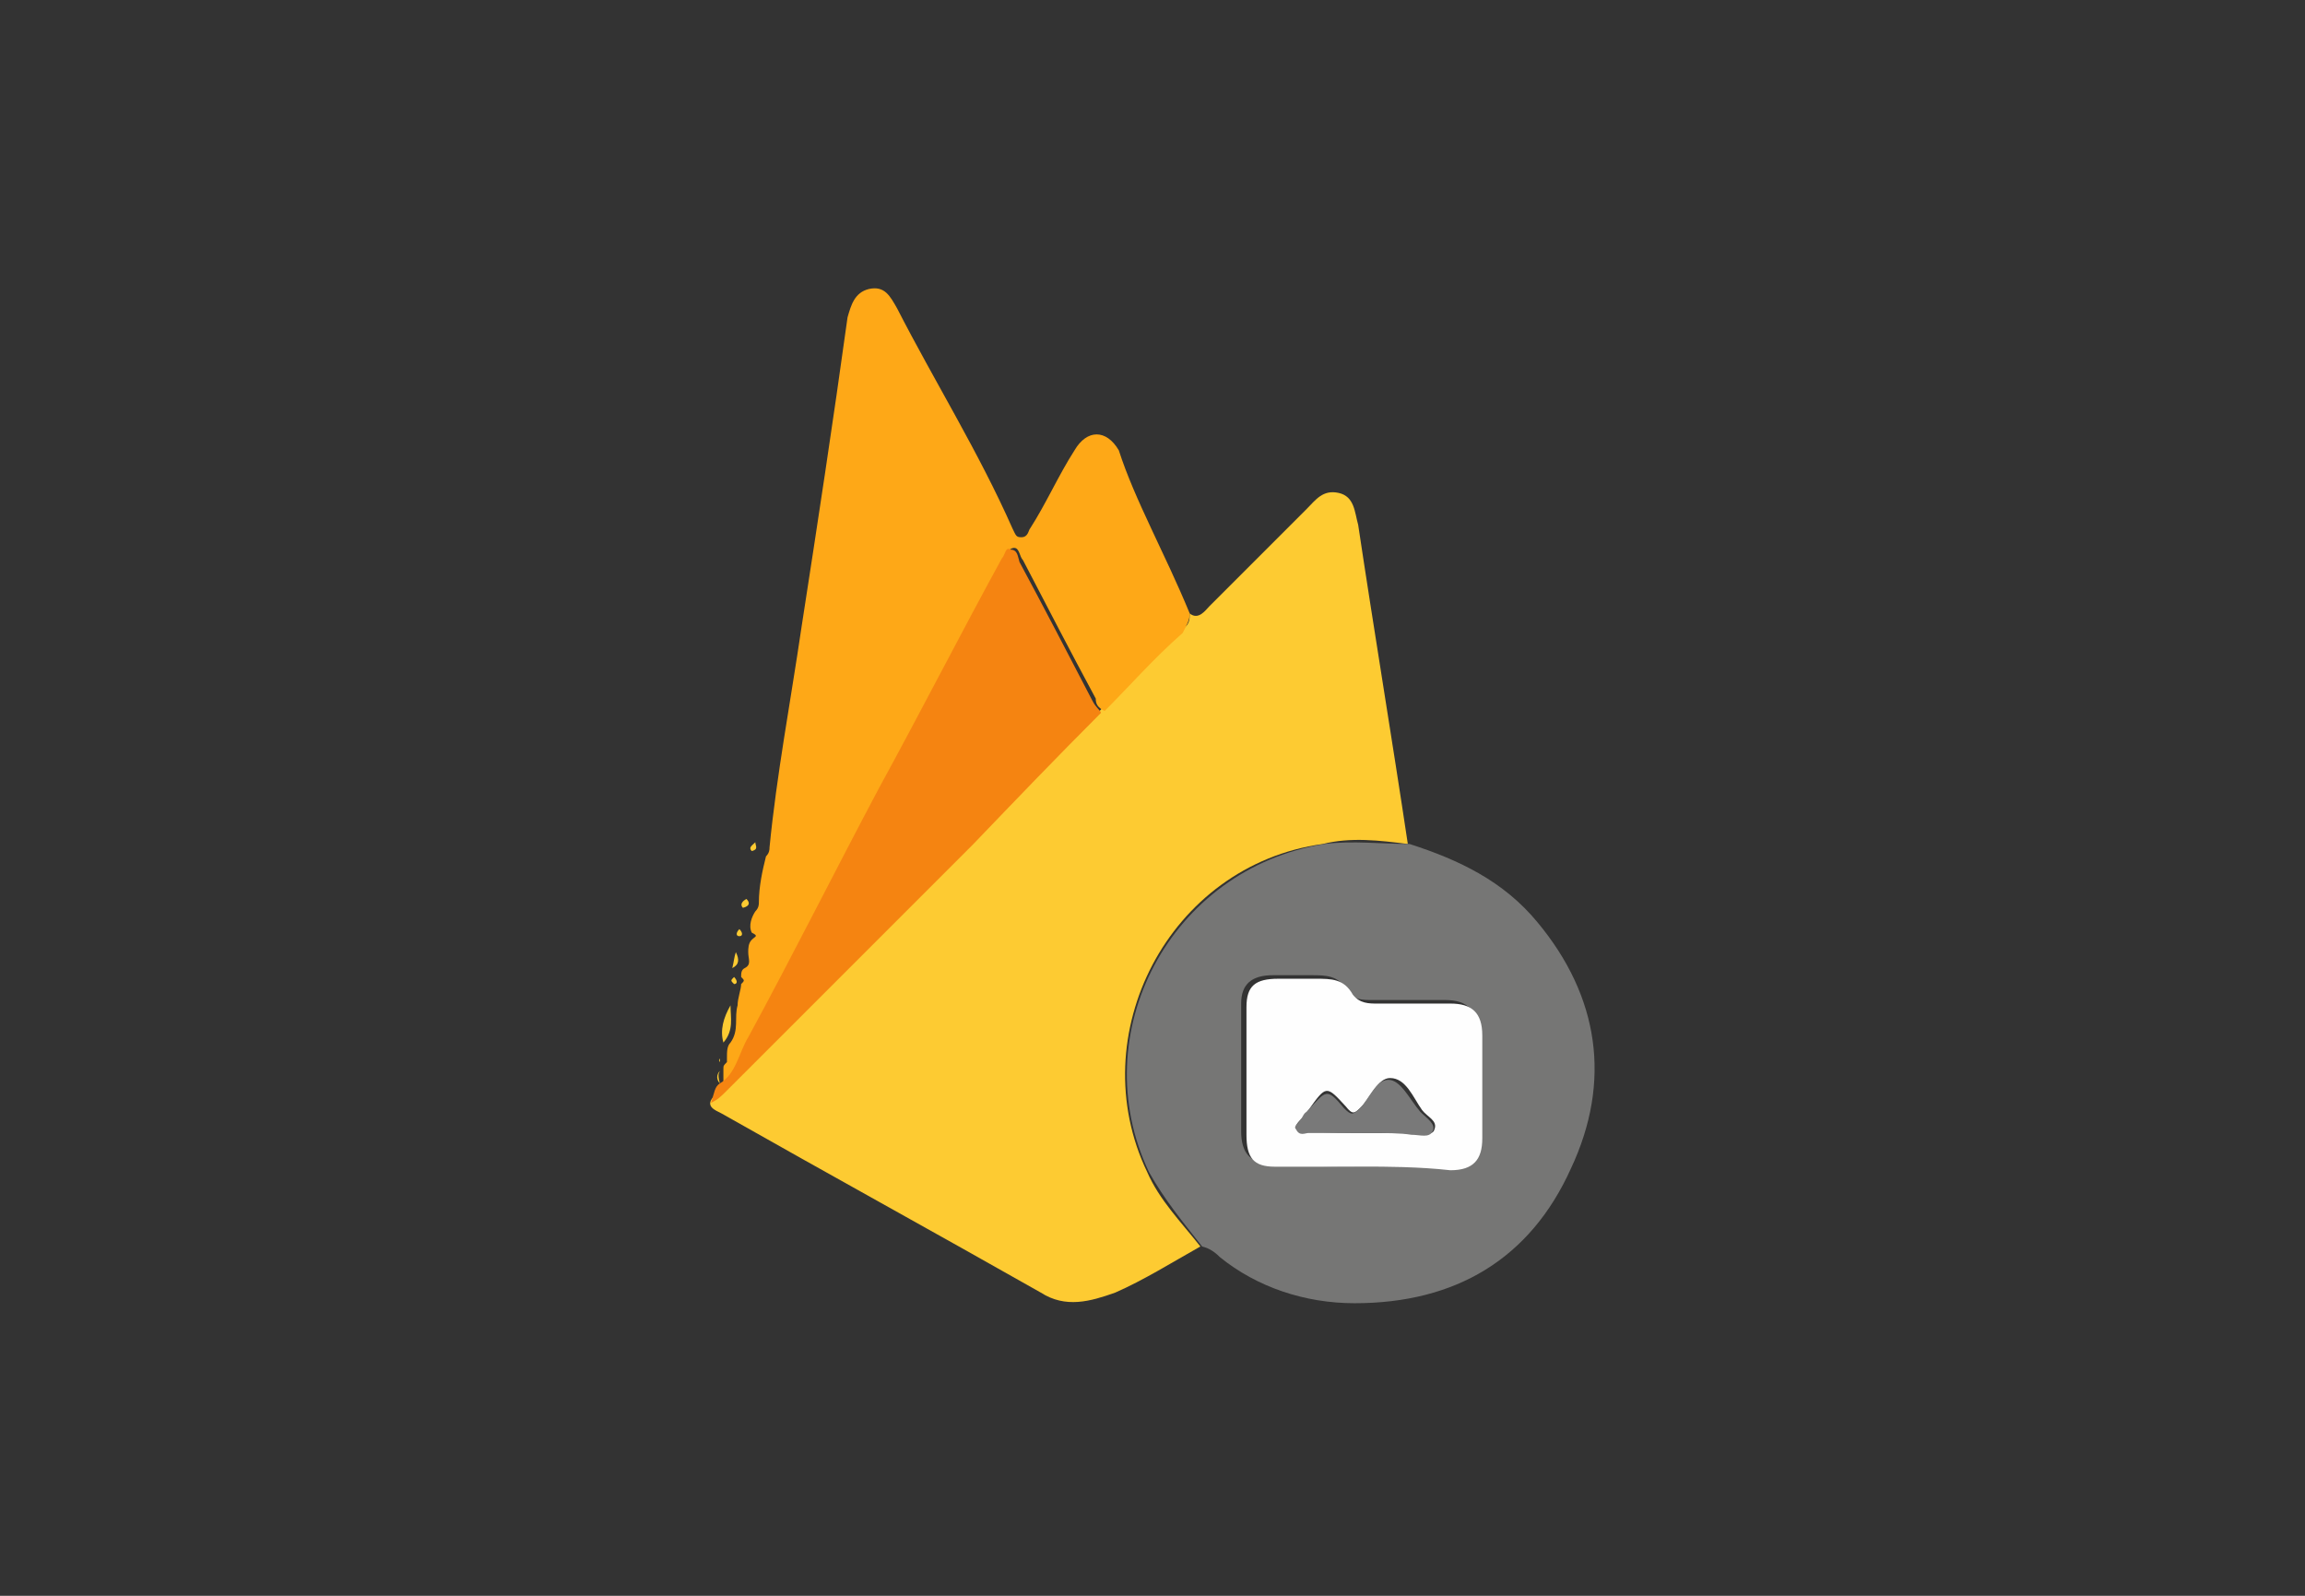 <svg xmlns="http://www.w3.org/2000/svg" xmlns:xlink="http://www.w3.org/1999/xlink" id="Layer_1" x="0px" y="0px" viewBox="0 0 130 90" style="enable-background:new 0 0 130 90;" xml:space="preserve"><rect x="0" y="0" width="130" height="90" fill="#333333" stroke="none"/><style type="text/css">	.st0{fill:#FDCB32;}	.st1{fill:#767675;}	.st2{fill:#FEA817;}	.st3{fill:#F58411;}	.st4{fill:#FEFEFE;}	.st5{fill:#797979;}</style><g>	<path class="st0" d="M67.1,34.6c0.5,0.4,0.9-0.2,1.1-0.4c1.8-1.8,3.7-3.7,5.5-5.5c0.5-0.5,0.9-1.1,1.8-0.9c0.9,0.2,0.9,1.1,1.1,1.8  c0.9,6,1.9,12,2.8,18c-1.6-0.2-3.2-0.4-4.8,0c-8.7,1.2-13.6,10.8-9.9,18.5c0.7,1.6,1.9,2.8,3,4.2c-1.6,0.9-3.2,1.9-4.8,2.6  c-1.4,0.5-2.8,0.9-4.2,0c-6-3.4-12-6.7-18-10.1c-0.4-0.2-0.9-0.4-0.5-0.9c0.4,0,0.7-0.4,0.9-0.7c4.6-4.6,9.2-9.2,13.9-13.9  c2.5-2.5,4.9-4.9,7.2-7.4c1.4-1.4,3-3,4.4-4.4C67.1,35.3,67.1,34.9,67.1,34.6z"></path>	<path class="st1" d="M67.8,70.3c-1.1-1.4-2.1-2.6-3-4.2c-3.7-7.8,1.2-17.1,9.9-18.5c1.6-0.2,3.2,0,4.8,0c2.8,0.9,5.3,2.1,7.2,4.4  c3.5,4.2,4.2,9,1.9,13.9c-2.3,5.1-6.5,7.6-12.2,7.6c-2.8,0-5.5-0.9-7.6-2.6C68.5,70.6,68.2,70.4,67.8,70.3z M76.7,65.8  c1.6,0,3.2,0,4.8,0c1.2,0,1.8-0.4,1.8-1.8c0-1.9,0-3.9,0-5.8c0-1.2-0.5-1.8-1.8-1.8c-1.4,0-2.6,0-4.1,0c-0.5,0-1.1,0-1.4-0.5  c-0.5-0.9-1.2-0.9-2.1-0.9c-0.7,0-1.4,0-2.1,0c-1.2,0-1.8,0.5-1.8,1.6c0,2.5,0,4.8,0,7.2c0,1.2,0.5,1.8,1.6,1.8  C73.5,65.8,75.1,65.8,76.7,65.8z"></path>	<path class="st2" d="M67.1,34.6c0,0.4-0.2,0.7-0.4,1.1c-1.6,1.4-3,3-4.4,4.4c-0.4-0.2-0.5-0.4-0.5-0.7c-1.4-2.6-2.8-5.3-4.1-7.8  c-0.2-0.2-0.2-0.7-0.5-0.7s-0.5,0.4-0.5,0.5c-2.3,4.2-4.6,8.7-6.9,12.9c-2.5,4.8-4.9,9.4-7.4,14.1c-0.5,0.9-0.7,1.9-1.6,2.6  c0-0.2,0-0.5,0-0.7c0-0.2,0-0.2,0.2-0.4l0,0v-0.2c0-0.4,0-0.7,0.2-0.9c0.5-0.7,0.2-1.4,0.4-2.1c0-0.4,0.2-0.9,0.2-1.2  c0.2-0.2,0.2-0.2,0-0.4c0-0.2,0-0.4,0.2-0.5c0.4-0.2,0.2-0.5,0.2-0.9c0-0.2,0-0.5,0.2-0.7c0.2-0.2,0.4-0.2,0-0.4  c-0.2-0.4,0-0.9,0.2-1.2c0.2-0.2,0.2-0.4,0.2-0.5c0-0.9,0.2-1.8,0.4-2.6c0.2-0.2,0.2-0.4,0.2-0.5c0.4-4.1,1.2-8.3,1.8-12.4  c0.9-5.8,1.8-11.7,2.6-17.5c0.2-0.7,0.4-1.4,1.2-1.6c0.9-0.2,1.2,0.4,1.6,1.1c2.1,4.1,4.6,8.1,6.5,12.4c0.2,0.4,0.2,0.5,0.5,0.5  c0.4,0,0.4-0.4,0.5-0.5c0.9-1.4,1.6-3,2.5-4.4c0.7-1.2,1.8-1.2,2.5,0C64,28.2,65.7,31.2,67.1,34.6z"></path>	<path class="st3" d="M40.6,61.1c0.9-0.5,1.1-1.8,1.6-2.6c2.5-4.6,4.9-9.4,7.4-14.1c2.3-4.2,4.6-8.7,6.9-12.9  c0.2-0.2,0.2-0.7,0.5-0.5c0.4,0,0.4,0.4,0.5,0.7c1.4,2.6,2.8,5.3,4.1,7.8c0.2,0.4,0.4,0.5,0.5,0.7c-2.5,2.5-4.8,4.9-7.2,7.4  c-4.6,4.6-9.2,9.2-13.9,13.9c-0.4,0.4-0.5,0.5-0.9,0.7C40.3,61.6,40.3,61.3,40.6,61.1C40.5,61.1,40.5,61.1,40.6,61.1L40.6,61.1z"></path>	<path class="st0" d="M41.2,56.7c0,0.7,0.2,1.4-0.4,2.1C40.6,58.1,40.8,57.4,41.2,56.7z"></path>	<path class="st0" d="M41.5,53.7c0.2,0.4,0.2,0.7-0.2,0.9C41.4,54.2,41.4,54,41.5,53.7z"></path>	<path class="st0" d="M42.6,47.5c0,0.2,0.2,0.4-0.2,0.5C42.2,47.8,42.4,47.7,42.6,47.5z"></path>	<path class="st0" d="M41.7,52.4c0.2,0.2,0.2,0.4,0,0.4S41.5,52.6,41.7,52.4z"></path>	<path class="st0" d="M41.4,55.1c0.2,0.2,0.2,0.4,0,0.4C41.2,55.3,41.2,55.3,41.4,55.1z"></path>	<path class="st0" d="M42.1,50.7c0.2,0.2,0.2,0.4-0.2,0.5C41.7,51,41.9,50.8,42.1,50.7z"></path>	<path class="st0" d="M40.6,61.1L40.6,61.1C40.5,61.1,40.5,61.1,40.6,61.1c-0.2-0.2-0.2-0.5,0-0.7C40.5,60.6,40.5,60.7,40.6,61.1z"></path>	<path class="st0" d="M40.6,59.7C40.6,59.7,40.6,59.8,40.6,59.7c0,0.2,0,0.2,0,0.2C40.5,59.8,40.6,59.7,40.6,59.7z"></path>	<path class="st4" d="M76.7,65.8c-1.6,0-3.2,0-4.8,0c-1.2,0-1.6-0.5-1.6-1.8c0-2.5,0-4.8,0-7.2c0-1.2,0.5-1.6,1.8-1.6  c0.7,0,1.4,0,2.1,0c0.9,0,1.6,0,2.1,0.9c0.4,0.5,0.9,0.5,1.4,0.5c1.4,0,2.6,0,4.1,0c1.2,0,1.8,0.5,1.8,1.8c0,1.9,0,3.9,0,5.8  c0,1.2-0.5,1.8-1.8,1.8C80,65.8,78.3,65.8,76.7,65.8z M77.2,63.9c0.9,0,1.8,0,2.5,0c0.4,0,1.1,0.2,1.2-0.2c0.2-0.5-0.4-0.7-0.7-1.1  c-0.5-0.7-0.9-1.8-1.8-1.8c-0.7,0-1.1,1.1-1.6,1.6c-0.4,0.4-0.5,0.5-0.9,0c-1.1-1.2-1.1-1.2-2.1,0.2c-0.2,0.2-0.2,0.4-0.4,0.5  c-0.2,0.2-0.4,0.4-0.2,0.5c0.2,0.2,0.4,0.2,0.7,0.2C74.9,63.9,76.1,63.9,77.2,63.9z"></path>	<path class="st5" d="M77.2,63.9c-1.1,0-2.3,0-3.4,0c-0.2,0-0.5,0.2-0.7-0.2c-0.2-0.2,0.2-0.4,0.2-0.5c0.2-0.2,0.2-0.4,0.4-0.5  c1.1-1.2,1.1-1.4,2.1-0.2c0.4,0.4,0.5,0.4,0.9,0c0.5-0.5,0.9-1.6,1.6-1.6s1.2,1.1,1.8,1.8c0.4,0.4,0.9,0.7,0.7,1.1  c-0.2,0.4-0.7,0.2-1.2,0.2C79,63.9,78.1,63.9,77.2,63.9z"></path></g></svg>